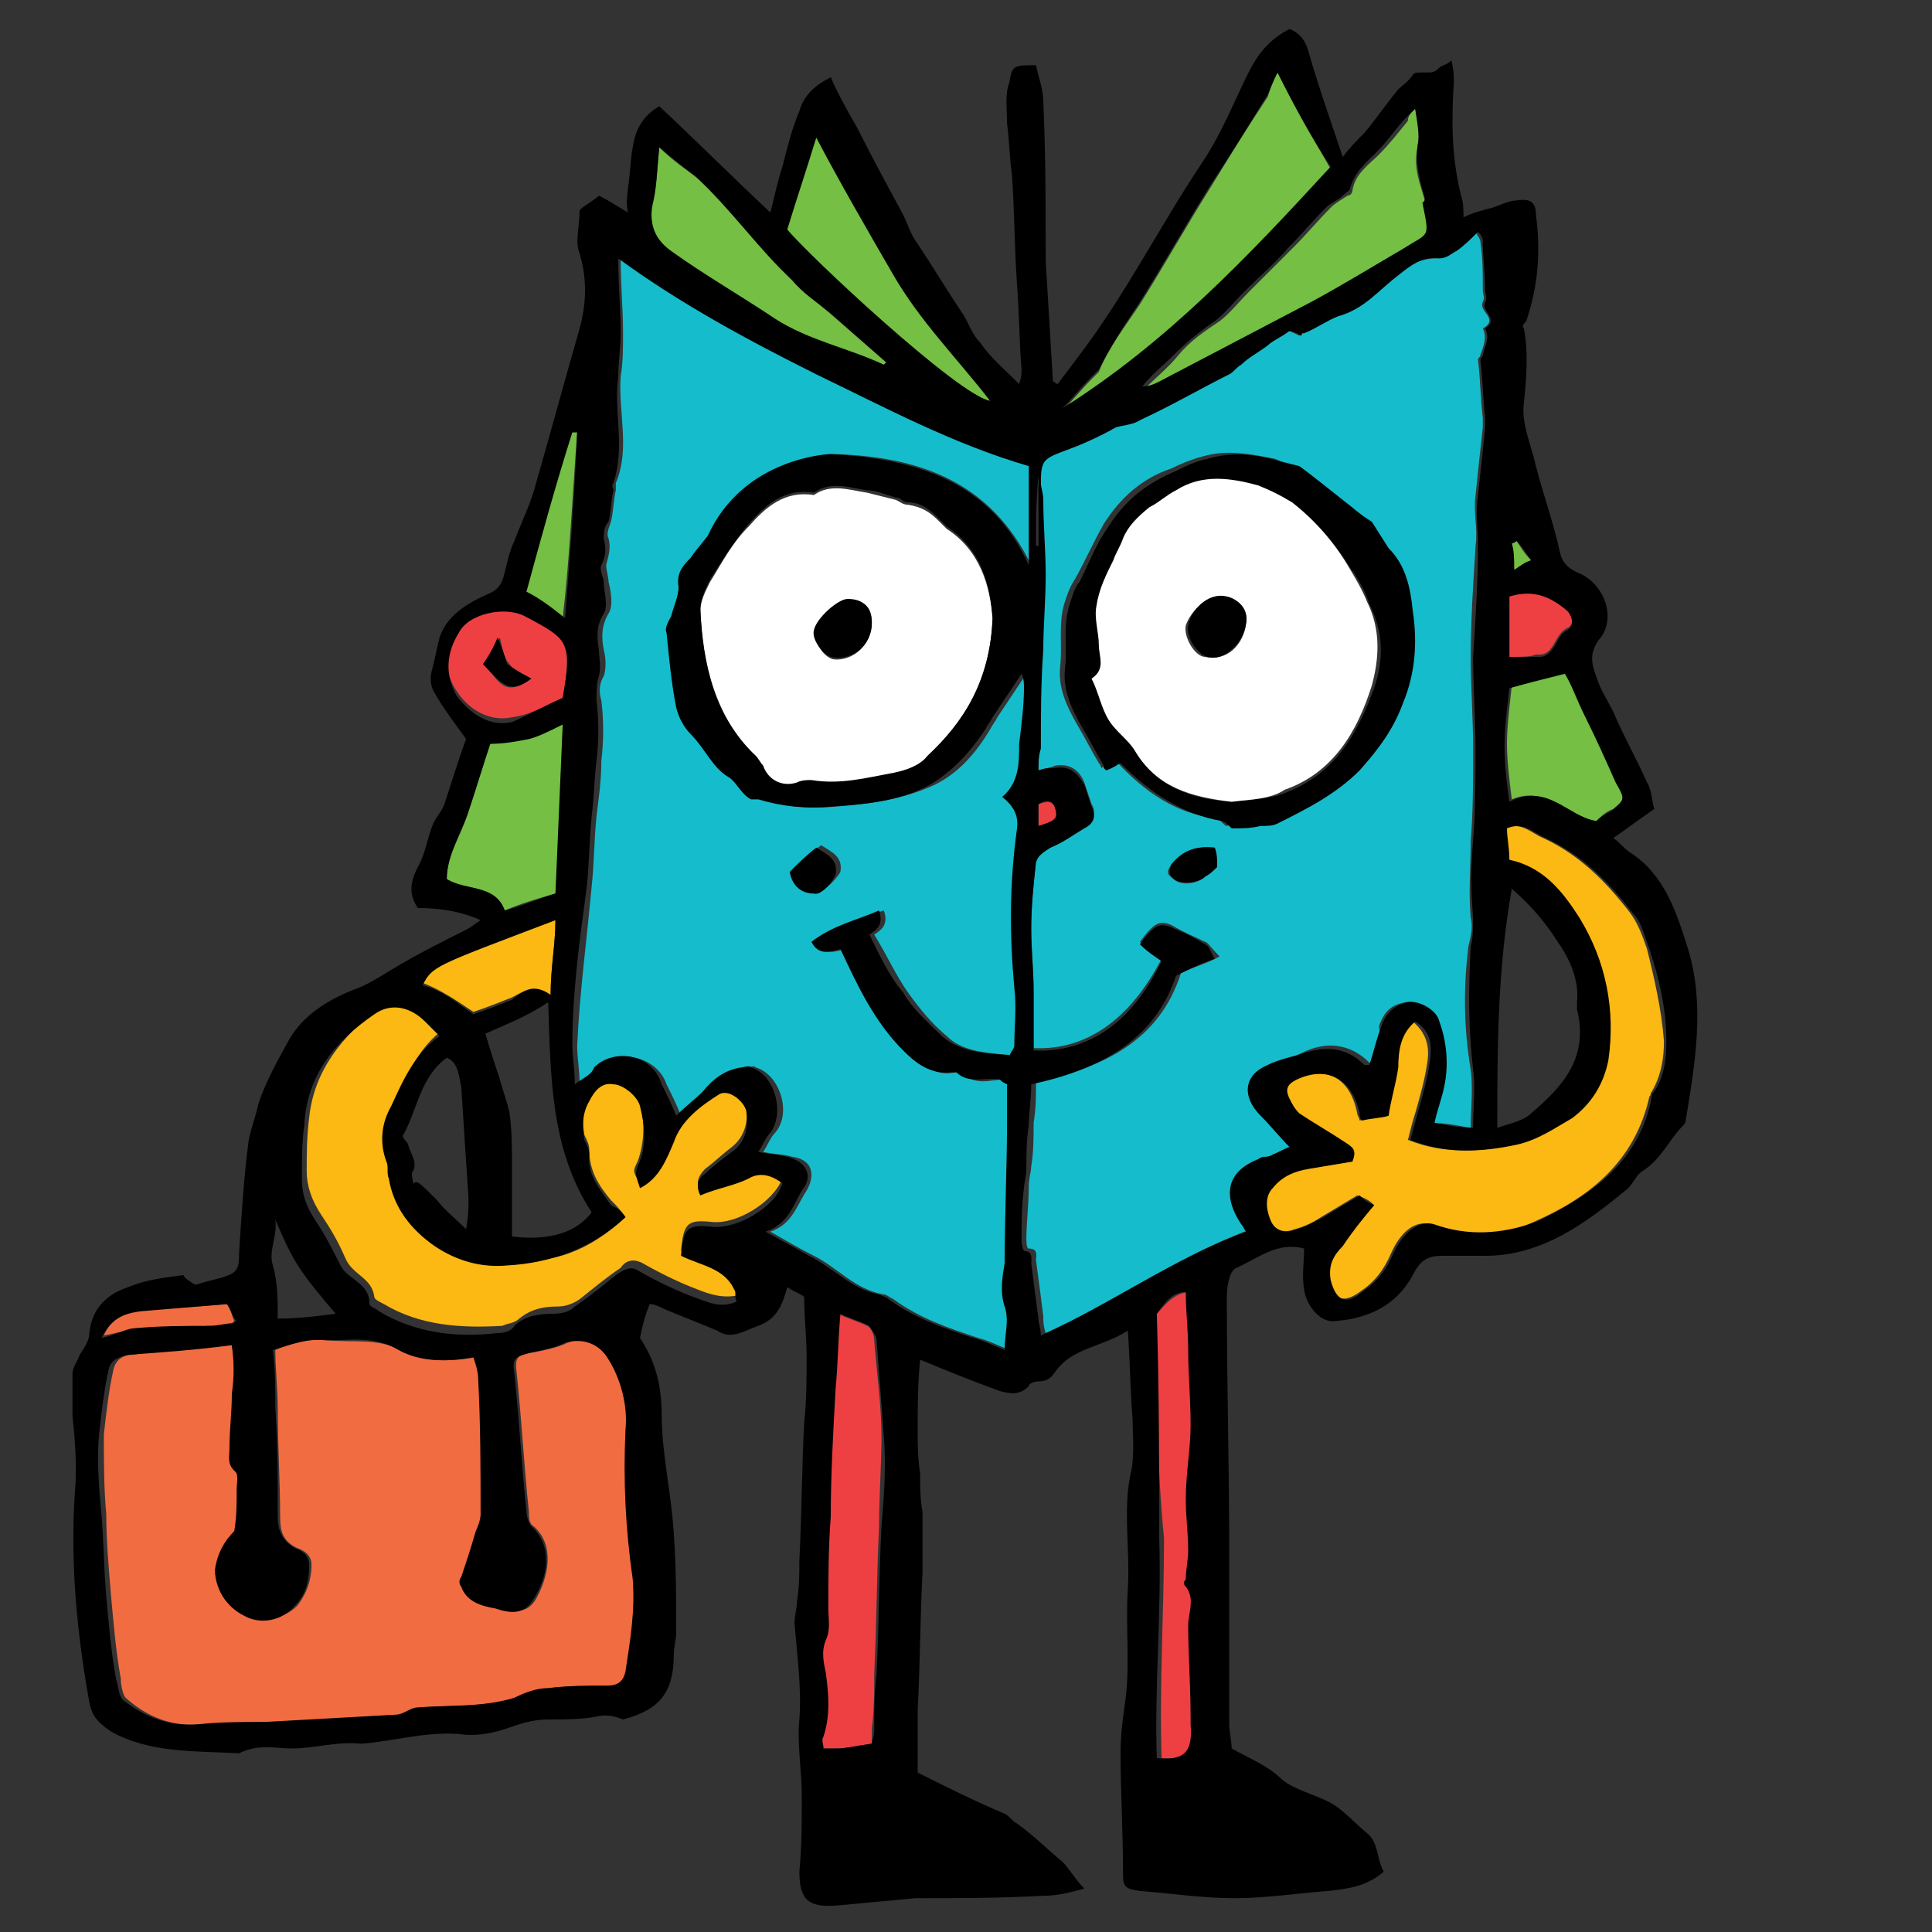<?xml version="1.0" encoding="utf-8"?>
<!-- Generator: Adobe Illustrator 22.0.1, SVG Export Plug-In . SVG Version: 6.00 Build 0)  -->
<svg version="1.1" id="Layer_1" xmlns="http://www.w3.org/2000/svg" xmlns:xlink="http://www.w3.org/1999/xlink" x="0px" y="0px"
	 viewBox="0 0 80 80" style="enable-background:new 0 0 80 80;" xml:space="preserve">
<rect x="0" y="0" width="80" height="80" fill="#333333" stroke="none"/>
<style type="text/css">
	.st0{fill:#15BDCC;}
	.st1{fill:#F26C42;}
	.st2{fill:#FFFFFF;}
	.st3{fill:#FCB813;}
	.st4{fill:#74BF44;}
	.st5{fill:#EE4043;}
</style>
<g>
	<path class="st0" d="M43,31.9c0-0.3,0-0.6,0-0.9c0.1-1.4,0.1-2.7,0.1-4.1c0.1-1.1,0.1-2.1,0.1-3.1c0-1-0.1-2.1-0.1-3.1
		c0-0.2-0.1-0.4-0.1-0.7c0-0.9,0.2-1.1,0.9-1.3c0.8-0.2,1.5-0.6,2.2-1c0.3-0.2,0.7-0.2,1-0.3c1.2-0.6,2.4-1.2,3.7-1.9
		c0.2-0.1,0.3-0.2,0.5-0.4c0.4-0.3,0.8-0.5,1.1-0.8c0.3-0.2,0.6-0.4,0.9-0.6c0.1,0,0.3,0.1,0.5,0.2c0,0,0.1,0,0.1-0.1
		c0.4-0.2,0.9-0.6,1.4-0.7c1.1-0.3,1.7-1.1,2.5-1.7c0.4-0.4,1-0.7,1.7-0.7c0.2,0,0.4-0.2,0.7-0.3c0.3-0.2,0.6-0.5,0.9-0.8
		c0.1,0.2,0.2,0.3,0.2,0.4c0.1,0.7,0.1,1.3,0.1,2c0,0.2,0.1,0.3,0,0.5c-0.2,0.4,0.7,0.7,0,1.1c0.2,0.4,0,0.8-0.1,1.1
		c0,0.1-0.1,0.1-0.1,0.2c0.1,0.8,0.1,1.6,0.2,2.4c0,0.1,0,0.3,0,0.4c-0.1,0.9-0.2,1.8-0.3,2.8c-0.1,0.7,0.1,1.4,0,2.1
		c-0.1,1.6-0.2,3.1-0.2,4.6c0,1.3,0.1,2.6,0.1,3.8c0,1.3,0,2.6-0.1,3.8c0,1.1-0.1,2.1,0,3.2c0.1,0.4,0,0.8-0.1,1.2
		c-0.2,1.7-0.2,3.3,0.1,5.1c0.1,0.8,0,1.6,0,2.4c-0.6-0.1-1-0.2-1.6-0.2c0.2-0.6,0.3-1,0.4-1.5c0.2-0.9,0.2-1.8-0.2-2.7
		c-0.2-0.5-0.9-0.9-1.3-0.8c-0.6,0.1-0.9,0.4-1.1,1C57.2,43,57,43.5,56.9,44c-0.1,0-0.1,0-0.2,0c-0.8-0.8-1.8-0.9-2.8-0.4
		c-0.4,0.2-0.8,0.3-1.2,0.4c-1,0.4-1.2,1.3-0.3,2.1c0.4,0.4,0.8,0.8,1.2,1.3c-0.3,0.1-0.6,0.3-0.9,0.4c-0.1,0.1-0.3,0.1-0.4,0.1
		c-1.3,0.6-1.6,1.6-0.7,2.7c0.1,0.1,0.1,0.2,0.2,0.3c-3,1.1-5.6,3-8.5,4.3c-0.1-0.3-0.1-0.5-0.1-0.7c-0.1-0.8-0.2-1.6-0.3-2.3
		c0-0.2,0.1-0.5-0.3-0.5c-0.1,0-0.1-0.3-0.1-0.4c0-0.7,0.1-1.4,0.1-2.2c0-0.3,0.1-0.6,0.1-0.8c0.1-0.6,0.1-1.2,0.1-1.8
		c0.1-0.6,0.1-1.2,0.1-1.7c2.8-0.6,5.1-1.7,6-4.5c0.6-0.3,1.1-0.4,1.6-0.7C50.1,39.2,50,39,49.9,39c-0.4-0.2-0.9-0.4-1.4-0.7
		c-0.5-0.2-0.7-0.1-1.3,0.7c0.3,0.2,0.6,0.4,0.9,0.7c-1.3,2.5-3.1,3.8-5.3,3.7c0-0.8,0-1.6,0-2.4c0-0.9-0.1-1.7-0.1-2.6
		c0-0.9,0.1-1.8,0.2-2.8c0-0.3,0.3-0.5,0.6-0.6c0.5-0.3,0.9-0.6,1.4-0.8c0.4-0.2,0.5-0.6,0.3-0.9c-0.1-0.3-0.2-0.6-0.3-0.9
		c-0.2-0.5-0.6-0.8-1.2-0.7C43.5,31.8,43.3,31.8,43,31.9z M57.4,22.8c-0.6-0.9-2.7-3-4.6-3.8c-1-0.2-2-0.4-3-0.1
		c-0.4,0.1-0.9,0.3-1.3,0.5c-1.2,0.4-2.1,1.2-2.8,2.3c-0.4,0.7-0.8,1.6-1.2,2.3c-0.2,0.3-0.3,0.6-0.4,0.9c-0.3,0.9-0.1,1.8-0.2,2.7
		s0.3,1.7,0.7,2.4c0.3,0.5,0.6,1.1,0.9,1.6c0.1,0.1,0.1,0.2,0.1,0.2c0.2-0.1,0.4-0.2,0.6-0.3c1.2,1.3,2.5,2.2,4.2,2.4
		c0.2,0.1,0.3,0.3,0.4,0.3c0.4-0.1,0.8-0.1,1.2-0.1c0.2,0,0.5,0,0.7-0.1c1.3-0.5,2.4-1.1,3.4-2.2c0.8-0.8,1.4-1.8,1.8-2.8
		c0.5-1.2,0.7-2.6,0.4-3.8C58.3,24.4,58.1,23.4,57.4,22.8z M50.3,35.1c-0.8-0.1-1.4,0.2-1.8,0.7c-0.2,0.3-0.2,0.4,0.1,0.6
		c0.3,0.3,1,0.2,1.3-0.1c0.2-0.2,0.3-0.3,0.5-0.4C50.4,35.6,50.4,35.3,50.3,35.1z"/>
	<path class="st0" d="M29.3,22.2c-0.2,0.3-0.5,0.6-0.7,0.9c-0.3,0.4-0.6,0.7-0.5,1.2c0,0.4-0.2,0.8-0.3,1.2c0.1,0.1,0,0.4,0,0.6
		c0.1,1.1,0.3,2.1,0.4,3.1c0.1,0.4,0.3,0.9,0.6,1.1c0.6,0.5,0.8,1.3,1.6,1.8c0.3,0.2,0.5,0.7,0.9,0.9c0.2,0,0.2,0,0.3,0.1
		c0.9,0.3,2,0.4,3,0.3c1.4-0.1,2.8-0.3,4.1-0.9c1-0.5,1.7-1.3,2.3-2.3c0.1-0.2,0.2-0.3,0.3-0.5c0.4-0.6,0.8-1.2,1.2-1.8
		c0,0.2,0.1,0.4,0.1,0.6c-0.1,0.8-0.1,1.6-0.2,2.3c-0.1,0.8,0,1.6-0.7,2.2c0.6,0.4,0.7,0.9,0.6,1.4c-0.3,2.2-0.3,4.3-0.1,6.5
		c0.1,0.8,0.1,1.6,0,2.4c0,0.1-0.1,0.3-0.2,0.4c-1-0.1-2.1-0.1-2.8-0.8c-0.6-0.5-1.1-1.1-1.6-1.8c-0.5-0.7-0.9-1.6-1.4-2.4
		c0.3-0.2,0.6-0.4,0.4-1c-1,0.3-2,0.7-2.8,1.3c0.3,0.6,0.8,0.4,1.2,0.3c0.7,1.6,1.4,3,2.6,4.2c0.6,0.6,1.1,1.1,2,0.9
		c0.1,0,0.2-0.1,0.2,0c0.6,0.6,1.2,0.3,1.8,0.3c0.1,0,0.2,0.1,0.3,0.2c0,0.4,0,0.9,0,1.4c0,2-0.1,4-0.1,6c0,0.6-0.1,1.3,0,1.8
		c0.2,0.6,0.1,1.1,0,1.8c-0.5-0.2-0.9-0.4-1.3-0.5c-1.2-0.4-2.4-0.8-3.5-1.6c-0.2-0.1-0.3-0.2-0.4-0.2c-1.2-0.2-1.9-1.1-2.9-1.6
		c-0.6-0.3-1.1-0.6-1.8-1c0.9-0.3,1.1-1.1,1.5-1.7c0.4-0.7,0.2-1.3-0.6-1.4c-0.3-0.1-0.7-0.1-1.2-0.2c0.2-0.3,0.3-0.6,0.5-0.8
		c0.7-0.8,0.2-2.4-0.8-2.7c-0.1-0.1-0.3,0-0.4,0c-0.7,0.1-1.2,0.6-1.6,1c-0.3,0.3-0.7,0.6-1.1,1c-0.2-0.5-0.4-0.9-0.6-1.3
		c-0.4-1.2-2.1-1.5-2.8-0.7c-0.2,0.2-0.5,0.4-0.8,0.7c0-0.6-0.1-1.1-0.1-1.6c0.1-2.2,0.4-4.4,0.6-6.6c0.1-0.9,0.1-1.9,0.2-2.9
		c0.1-0.8,0.2-1.5,0.2-2.3c0.1-0.8,0.1-1.7,0-2.5c-0.1-0.3-0.1-0.7,0.1-1c0.1-0.3,0.1-0.7,0-1.1c-0.1-0.5-0.1-1,0.2-1.5
		c0.2-0.3,0.1-0.9,0-1.3c0-0.2-0.1-0.5-0.1-0.7c0.1-0.4,0.2-0.7,0.1-1.1c-0.1-0.2,0-0.4,0.1-0.7c0.1-0.4,0.1-0.9,0.2-1.3
		c0-0.1,0-0.2,0-0.3c0.6-1.4,0.1-2.9,0.2-4.4c0.1-0.6,0.1-1.2,0.1-1.8c0-1-0.1-2-0.1-3.1c2.6,1.9,5.3,3.4,8.2,4.8
		c2.8,1.4,5.7,2.8,8.8,3.8c0,1.3,0,2.7,0,4.1c-1.7-3.5-4.7-4.5-8.2-4.6 M32.9,36c0.1,0.7,0.5,0.9,1,0.9c0.3,0,0.8-0.6,0.9-0.8
		c0.1-0.6-0.3-0.8-0.8-1.1C33.6,35.3,33.2,35.7,32.9,36z"/>
	<path class="st1" d="M9.6,55.7c0.1,0.7,0.1,1.4,0.1,2.1c0,0.8-0.1,1.5-0.1,2.3c0,0.3-0.1,0.6,0.2,0.9c0.2,0.2,0.1,0.6,0.1,0.8
		c0,0.6-0.1,1.1-0.1,1.7C9.4,63.8,9,64.3,9,65c-0.1,0.8,0.3,1.5,1.2,1.9c0.7,0.3,1.6,0.1,2.1-0.4c0.4-0.5,0.6-1.1,0.6-1.7
		c0-0.4-0.3-0.6-0.6-0.7c-0.6-0.3-0.7-0.7-0.7-1.3c0-1.5-0.1-2.9-0.1-4.5c0-0.8-0.1-1.6-0.1-2.4c0.7-0.3,1.4-0.5,2.2-0.4
		c1,0.1,2-0.1,3,0.4c0.9,0.5,2,0.5,3.1,0.3c0.1,0.3,0.2,0.7,0.2,0.9c0.1,1.8,0.1,3.7,0.1,5.6c0,0.2-0.1,0.5-0.2,0.7
		c-0.2,0.6-0.4,1.2-0.6,1.9c-0.1,0.1-0.1,0.3,0,0.4c0.2,0.7,0.8,0.8,1.4,0.9c0.6,0.1,1.2,0.3,1.6-0.4c0.5-0.9,0.8-2.2-0.1-3
		c-0.2-0.1-0.2-0.4-0.2-0.6c-0.2-1.9-0.3-3.8-0.5-5.7c-0.1-0.7,0-0.8,0.7-0.9c0.5-0.1,1-0.2,1.4-0.4c0.8-0.3,1.4-0.1,1.8,0.7
		c0.5,0.9,0.7,1.9,0.7,2.9c-0.1,2.1,0.1,4.1,0.3,6.2c0.2,1.3,0,2.6-0.3,3.8c-0.1,0.4-0.4,0.6-0.8,0.6c-0.8,0-1.6,0-2.4,0.1
		c-0.4,0.1-0.9,0.3-1.4,0.4c-1.3,0.4-2.6,0.3-4,0.4c-0.4,0.1-0.6,0.3-0.9,0.3c-1.8,0.1-3.6,0.3-5.4,0.3c-0.9,0.1-1.9,0.1-2.8,0.1
		c-1.2,0.1-2.2-0.3-3.1-1.1C5.1,70.2,5,69.8,5,69.5c-0.2-1.1-0.3-2.3-0.4-3.4c-0.1-1.2-0.2-2.3-0.2-3.4c-0.1-1.1-0.1-2.2-0.1-3.3
		c0.1-0.9,0.2-1.8,0.4-2.7c0.1-0.4,0.4-0.6,0.8-0.6C6.7,55.9,8.1,55.8,9.6,55.7z"/>
	<path class="st2" d="M41.1,25.6c-0.1,2.6-1.2,4.3-2.7,5.8c-0.3,0.3-0.9,0.6-1.4,0.7c-1.1,0.2-2.3,0.6-3.4,0.3
		c-0.2,0-0.4,0.1-0.6,0.1c-0.6,0.2-1.2-0.1-1.4-0.7c-0.1-0.2-0.2-0.3-0.3-0.4c-1.7-1.7-2.2-3.8-2.3-6.1c0-0.4,0.2-0.8,0.4-1.2
		c0.5-0.8,0.9-1.6,1.6-2.3c0.7-0.8,1.5-1.5,2.7-1.3c0.7-0.5,1.5-0.2,2.2-0.1c0.4,0.1,0.8,0.2,1.2,0.3c0.2,0.1,0.3,0.2,0.5,0.2
		c0.6,0.1,0.9,0.3,1.3,0.7c0.1,0.1,0.2,0.2,0.3,0.3C40.6,22.8,41,24.3,41.1,25.6z M36.1,25.8c0-0.7-0.3-0.9-0.9-0.9
		c-0.5,0-1.4,0.8-1.4,1.3c-0.1,0.4,0.3,1,0.7,1.1C35.3,27.4,36.1,26.7,36.1,25.8z"/>
	<path class="st3" d="M25.9,50.4c-0.2-0.3-0.4-0.5-0.6-0.7c-0.5-0.6-0.9-1.2-0.9-2.1c0-0.2-0.1-0.4-0.2-0.6
		c-0.1-0.6-0.1-1.1,0.2-1.6c0.2-0.3,0.5-0.7,1-0.7c0.4,0.1,1,0.5,1.1,0.9c0.2,0.8,0.2,1.7-0.1,2.5c-0.2,0.4-0.2,0.4,0.1,0.9
		c0.8-0.4,1.1-1.2,1.4-1.9c0.4-0.9,1.2-1.5,1.9-2c0.4-0.2,1,0.2,1.1,0.7c0.1,0.7-0.1,1.3-0.6,1.7c-0.4,0.3-0.7,0.6-1.1,0.9
		c-0.3,0.3-0.4,0.6-0.2,0.9c0.7-0.2,1.4-0.4,2-0.7c0.6-0.3,1-0.1,1.4,0.2c-0.4,1-1.9,1.9-2.9,1.8c-1-0.1-1.2,0-1.3,1.2
		c0.8,0.3,1.8,0.4,2.4,1.3c0.1,0.1,0.1,0.3,0.1,0.5c-0.7,0.2-1.3,0-1.8-0.2c-0.8-0.3-1.6-0.7-2.3-1.1c-0.4-0.2-0.7-0.1-0.9,0.2
		c-0.6,0.4-1.2,0.9-1.7,1.3c-0.3,0.2-0.6,0.3-0.9,0.3c-0.6,0-1.1,0.1-1.6,0.5c-0.2,0.2-0.5,0.2-0.7,0.3c-1.7,0.1-3.4,0-4.9-0.9
		c-0.2-0.1-0.4-0.2-0.4-0.3c-0.1-0.8-0.9-0.9-1.2-1.6s-0.6-1.2-1-1.8c-0.4-0.6-0.6-1.2-0.6-1.8c0-0.7,0-1.4,0.1-2.2
		c0.2-2,1.4-3.4,2.9-4.6c0.6-0.4,1.5-0.3,2.1,0.3c0.2,0.2,0.3,0.4,0.6,0.6c-1,0.7-1.5,1.8-2,2.9c-0.3,0.8-0.5,1.6-0.2,2.3
		c0.1,0.2,0.1,0.4,0.1,0.7c0.2,1.3,0.9,2.2,1.9,2.8c0.9,0.6,1.9,0.9,3,0.8C22.8,52.4,24.4,51.8,25.9,50.4z"/>
	<path class="st3" d="M56.9,49.9c-0.2-0.2-0.4-0.3-0.7-0.4c-0.5,0.3-1,0.6-1.5,0.9c-0.3,0.2-0.7,0.4-1.1,0.5c-0.5,0.2-0.8,0-1.1-0.4
		c-0.3-0.4-0.2-0.9,0.1-1.3c0.4-0.4,0.9-0.7,1.5-0.8c0.6-0.1,1.2-0.2,1.8-0.3c0.2-0.4-0.1-0.6-0.3-0.8c-0.7-0.4-1.3-0.8-1.9-1.2
		c-0.2-0.1-0.3-0.3-0.4-0.6c-0.2-0.4-0.1-0.7,0.3-0.8c1.3-0.6,2.3-0.1,2.6,1.4c0,0.1,0.1,0.2,0.1,0.3c0.3-0.1,0.7-0.1,1.1-0.2
		c0.2-0.6,0.3-1.3,0.4-2c0.1-0.7,0.1-1.4,0.7-1.9c0.6,0.5,0.7,1.1,0.6,1.7c-0.1,0.7-0.3,1.4-0.5,2.1c-0.1,0.3-0.2,0.7-0.3,1.1
		c1.5,0.6,2.9,0.5,4.4,0.2c0.9-0.2,1.6-0.7,2.3-1.1c0.8-0.5,1.3-1.4,1.5-2.4c0.4-2.1,0-4.1-1.2-5.9c-0.7-1.1-1.4-2.1-2.9-2.4
		c0-0.4-0.1-0.8-0.1-1.3c0.7-0.3,1.1,0.2,1.6,0.4c1.5,0.7,2.6,1.8,3.6,3.1c0.3,0.4,0.5,0.9,0.7,1.5c0.3,1.2,0.6,2.5,0.7,3.8
		c0,0.7-0.1,1.4-0.5,2.1c-0.1,0.1,0,0.1-0.1,0.2c-0.6,2.7-2.5,4.2-4.8,5.2c-1.3,0.6-2.7,0.6-4.2,0.1c-0.7-0.2-1.3,0.3-1.7,1.2
		c-0.3,0.7-0.7,1.2-1.3,1.6c-0.7,0.5-1.1,0.3-1.3-0.5c-0.1-0.6,0.1-1,0.4-1.4C56,51,56.4,50.5,56.9,49.9z"/>
	<path class="st4" d="M52.9,3c0.7,1.4,1.4,2.6,2.2,4c-3.3,3.7-6.7,7.3-11.1,10c0.4-0.4,0.8-0.9,1.2-1.3c0.1-0.1,0.2-0.2,0.3-0.3
		c0.4-1,1.1-1.9,1.7-2.8c1-1.6,1.9-3.2,2.9-4.8c0.8-1.3,1.6-2.6,2.4-3.8C52.6,3.7,52.6,3.5,52.9,3z"/>
	<path class="st5" d="M36.1,72.2c-0.6,0.1-1.1,0.2-1.5,0.2c-0.2,0-0.4,0-0.6,0c0-0.2-0.1-0.3,0-0.5c0.3-0.8,0.2-1.7,0.1-2.6
		c-0.1-0.4-0.1-0.9,0-1.4c0.1-0.4,0-0.8,0.1-1.3c0.1-1.3,0.1-2.6,0.1-3.8c0.1-1.8,0.1-3.6,0.2-5.3c0.1-1,0.1-2,0.2-3.1
		c0.4,0.2,0.8,0.3,1.2,0.5c0.2,0.1,0.3,0.4,0.3,0.6c0.1,1.3,0.3,2.7,0.3,4c0,1.2-0.1,2.4-0.1,3.7c-0.1,2.1-0.1,4.1-0.2,6.1
		c0,0.8,0,1.5-0.1,2.3C36.1,71.8,36.1,72.1,36.1,72.2z"/>
	<path class="st4" d="M58.6,4.5c0.1,0.7,0.2,1.2,0.1,1.6c-0.2,0.8,0.1,1.5,0.3,2.2c0,0.1,0.1,0.1,0.1,0.2c0.3,1.5,0.4,1.2-0.8,1.9
		c-1.3,0.7-2.6,1.6-3.8,2.2c-2.1,1.1-4.2,2.2-6.3,3.3C47.9,16,47.7,16,47.5,16c0.4-0.4,0.9-0.8,1.3-1.3c0.5-0.6,1.1-1,1.7-1.4
		c0.4-0.3,0.8-0.8,1.2-1.2c0.6-0.6,1.3-1.3,1.9-1.9c0.5-0.5,1-1.1,1.5-1.6c0.2-0.2,0.4-0.3,0.7-0.5C55.9,8.1,56,8,56,7.9
		c0.1-0.7,0.7-1.1,1.1-1.5c0.4-0.4,0.8-0.9,1.2-1.4C58.3,4.8,58.4,4.7,58.6,4.5z"/>
	<path class="st5" d="M47.9,54.4c0.3-0.3,0.7-0.9,1.4-0.9c0,0.8,0,1.6,0.1,2.4c0.1,1.1,0.1,2.1,0.1,3.1c0,1.1-0.1,2.1-0.2,3.1
		c0,0.7,0.1,1.4,0.1,2.1c0,0.4-0.1,0.8-0.1,1.2c0,0.1-0.1,0.3,0,0.3c0.4,0.5,0.1,1.1,0.1,1.6c0,1.3,0,2.6,0.1,3.8c0,0.1,0,0.2,0,0.3
		c0.1,1.2-0.3,1.5-1.4,1.4c-0.1-3,0.1-6.1,0.1-9.1C47.9,60.7,47.9,57.6,47.9,54.4z"/>
	<path class="st4" d="M23,37c-0.7,0.2-1.4,0.4-2.1,0.7c-0.4-1.1-1.6-0.8-2.4-1.3c0-1,0.6-1.8,0.9-2.8c0.3-0.9,0.6-1.9,0.9-2.8
		c0.5-0.1,1.1-0.1,1.6-0.2c0.4-0.1,0.9-0.4,1.4-0.6C23.3,32.3,23.2,34.6,23,37z"/>
	<path class="st4" d="M27.3,6.1c0.6,0.6,1.1,0.9,1.6,1.3c1.4,1.3,2.6,2.9,4,4.3c0.5,0.4,1,0.9,1.5,1.3c0.8,0.7,1.6,1.4,2.4,2.1
		c-0.1,0.1-0.1,0.1-0.1,0.1c-1.4-0.7-3.1-1-4.5-1.9c-1.4-0.9-2.9-1.8-4.3-2.8C27.1,10,26.9,9.4,27,8.6C27.2,7.8,27.2,7.1,27.3,6.1z"
		/>
	<path class="st4" d="M41,16.6c-1.3-0.2-7.6-6.1-8.5-7.1C33,8.2,33.4,7,33.8,5.6c1.1,1.9,2.2,3.8,3.2,5.7
		C38.1,13.3,39.7,14.8,41,16.6z"/>
	<path class="st4" d="M66.1,34c-1.2-0.2-2.1-1.5-3.5-0.9c-0.1-0.8-0.2-1.6-0.2-2.3c0-0.7,0.1-1.5,0.2-2.4c0.7-0.2,1.4-0.3,2.3-0.6
		c0.3,0.6,0.5,1.2,0.8,1.7c0.4,0.9,0.8,1.8,1.3,2.8c0.3,0.7,0.4,0.7-0.2,1.2C66.5,33.6,66.3,33.8,66.1,34z"/>
	<path class="st5" d="M23.3,28.9c-0.7,0.3-1.3,0.7-2.1,0.8c-0.9,0.2-1.8-0.3-2.3-1.1c-0.6-0.9-0.4-1.7,0.1-2.6
		c0.4-0.8,1.9-1.1,2.7-0.7C23.5,26.4,23.7,26.6,23.3,28.9z M22,28.1c-0.3-0.2-0.7-0.3-0.9-0.6c-0.2-0.2-0.3-0.6-0.4-1.1
		c-0.3,0.4-0.4,0.8-0.6,1.1C20.8,28.6,21.1,28.7,22,28.1z"/>
	<path class="st3" d="M22.8,41.2c-0.7-0.5-1.2-0.1-1.6,0.1c-0.5,0.2-1,0.4-1.6,0.6c-0.6-0.4-1.3-0.9-2.1-1.2C17.9,40,18,40,23,38.1
		C23,39.1,22.8,40,22.8,41.2z"/>
	<path class="st4" d="M23.9,17.9c-0.2,2.6-0.3,5.1-0.6,7.7c-0.6-0.3-1.1-0.7-1.6-1.1c0.7-2.2,1.3-4.4,1.9-6.6
		C23.8,17.9,23.9,17.9,23.9,17.9z"/>
	<path class="st5" d="M62.5,27.2c0-0.9,0-1.7,0-2.6c1-0.3,1.8-0.1,2.4,0.6c0.1,0.1,0.2,0.3,0.2,0.5c0,0.1-0.1,0.3-0.2,0.3
		c-0.6,0.3-0.5,1.2-1.3,1.1C63.4,27.2,63,27.2,62.5,27.2z"/>
	<path class="st1" d="M9.4,54c0.2,0.3,0.2,0.5,0.3,0.7c-0.1,0.1-0.1,0.1-0.2,0.1c-0.3,0.1-0.6,0.1-0.9,0.1C7.6,55,6.6,55,5.6,55
		c-0.4,0.1-0.8,0.2-1.3,0.3c0.3-0.7,0.9-1,1.6-1.1C7,54.2,8.2,54.1,9.4,54z"/>
	<path class="st5" d="M43,34.2c0-0.3,0-0.6,0-0.9c0.3-0.1,0.6-0.2,0.7,0.2C43.9,33.8,43.7,34,43,34.2z"/>
	<path class="st4" d="M62.8,22.4c0.2,0.3,0.3,0.5,0.6,0.8c-0.2,0.1-0.3,0.2-0.7,0.4c-0.1-0.4-0.1-0.8-0.1-1.1
		C62.7,22.4,62.8,22.4,62.8,22.4z"/>
	<path d="M53.8,19.3c0.3,0.2,1.8,1.4,1.8,1.4c0.4,0.3,0.7,0.6,1.2,0.9l0.7,1.1c0.7,0.7,0.9,1.6,1,2.6c0.2,1.3,0.1,2.6-0.4,3.8
		c-0.4,1.1-1,1.9-1.8,2.8c-1,1-2.2,1.6-3.4,2.2c-0.2,0.1-0.4,0.1-0.7,0.1c-0.4,0.1-0.7,0.1-1.2,0.1c-0.1-0.1-0.3-0.3-0.4-0.3
		c-1.7-0.3-3-1.2-4.2-2.4c-0.2,0.1-0.3,0.2-0.6,0.3c-0.1-0.1-0.1-0.1-0.1-0.2c-0.3-0.5-0.6-1.1-0.9-1.6c-0.4-0.7-0.8-1.5-0.7-2.4
		c0.1-0.9-0.1-1.8,0.2-2.7c0.1-0.3,0.2-0.7,0.4-0.9c0.4-0.8,0.7-1.6,1.2-2.3c0.7-1.1,1.6-1.8,2.8-2.3c0.4-0.2,0.8-0.4,1.3-0.5
		c1-0.3,2-0.2,3,0.1L53.8,19.3z M51,33.2c0.8-0.1,1.6-0.1,2.3-0.4c2-0.8,2.9-2.4,3.6-4.3c0.4-1.2,0.4-2.3-0.2-3.5
		c-0.2-0.6-0.5-1.1-0.8-1.5c-0.6-1-1.4-1.9-2.3-2.6c-0.4-0.3-0.9-0.6-1.4-0.7c-1.2-0.4-2.3-0.6-3.4,0.2c-0.4,0.2-0.7,0.5-1.1,0.7
		c-0.5,0.3-0.8,0.7-1.1,1.3c-0.2,0.3-0.3,0.6-0.4,0.9c-0.3,0.7-0.6,1.3-0.7,1.9c-0.1,0.5,0.1,1.1,0.1,1.6c0,0.5,0.2,1.1-0.3,1.4
		c0.2,0.6,0.3,1.2,0.7,1.7c0.3,0.5,0.8,0.8,1.1,1.3C47.9,32.6,49.4,33.1,51,33.2z"/>
	<path d="M50.3,35.1c0.1,0.3,0.1,0.6,0.1,0.8c-0.2,0.2-0.3,0.3-0.5,0.4c-0.3,0.3-1.1,0.3-1.3,0.1c-0.2-0.2-0.2-0.3-0.1-0.6
		C48.9,35.3,49.4,35,50.3,35.1z"/>
	<path d="M32.7,36.1c0.3-0.3,0.7-0.7,1.1-1c0.5,0.3,0.9,0.5,0.8,1.1c-0.1,0.3-0.6,0.9-0.9,0.8C33.2,37,32.8,36.7,32.7,36.1z"/>
	<path d="M36.1,25.8c0,0.9-0.8,1.6-1.7,1.4c-0.3-0.1-0.8-0.7-0.7-1.1c0.1-0.5,1-1.3,1.4-1.3C35.8,24.8,36.1,25.2,36.1,25.8z"/>
	<path d="M22,28.1c-0.8,0.6-1.1,0.4-2-0.6c0.2-0.3,0.4-0.6,0.6-1.1c0.2,0.4,0.3,0.8,0.4,1.1C21.3,27.7,21.6,27.9,22,28.1z"/>
	<path class="st2" d="M51,33.2c-1.7-0.2-3.1-0.6-4-2.1c-0.3-0.5-0.8-0.8-1.1-1.3c-0.3-0.5-0.4-1.1-0.7-1.7c0.6-0.4,0.3-0.9,0.3-1.4
		c0-0.5-0.2-1.1-0.1-1.6c0.1-0.7,0.4-1.3,0.7-1.9c0.1-0.3,0.3-0.6,0.4-0.9c0.2-0.5,0.6-0.9,1.1-1.3c0.4-0.2,0.7-0.5,1.1-0.7
		c1.1-0.7,2.3-0.5,3.4-0.2c0.5,0.2,0.9,0.4,1.4,0.7c0.9,0.7,1.7,1.6,2.3,2.6c0.3,0.5,0.6,1,0.8,1.5c0.6,1.2,0.5,2.4,0.2,3.5
		c-0.6,1.9-1.6,3.6-3.6,4.3C52.6,33.1,51.8,33.1,51,33.2z M51.6,25.8c0.1-0.6-0.3-1-0.9-1.1c-0.7-0.1-1.4,0.6-1.6,1.2
		c-0.1,0.5,0.4,1.3,0.8,1.3C50.8,27.4,51.5,26.7,51.6,25.8z"/>
	<path d="M51.6,25.8c-0.1,0.8-0.9,1.6-1.6,1.4c-0.4-0.1-0.9-0.8-0.8-1.3c0.1-0.6,0.8-1.4,1.6-1.2C51.3,24.8,51.7,25.3,51.6,25.8z"/>
</g>
<path d="M8.1,53.2c0.3-0.1,0.7-0.2,1.1-0.3c0.6-0.2,0.7-0.3,0.7-1c0.1-1.6,0.2-3.2,0.4-4.7c0.1-0.5,0.3-1,0.4-1.5
	c0.3-0.9,0.8-1.8,1.3-2.7c0.6-1,1.6-1.6,2.6-2c0.6-0.2,1.2-0.6,1.7-0.9c1-0.6,2-1.1,3-1.6c0.2-0.1,0.3-0.2,0.6-0.4
	c-0.9-0.4-1.8-0.5-2.6-0.5c-0.4-0.6-0.3-1.1,0-1.7c0.3-0.5,0.4-1.2,0.6-1.7c0.1-0.3,0.4-0.6,0.5-0.9c0.3-0.9,0.6-1.9,0.9-2.7
	c-0.5-0.7-0.9-1.2-1.3-1.9c-0.2-0.3-0.2-0.7-0.1-1c0.1-0.4,0.2-0.9,0.3-1.3c0.3-0.9,1.1-1.4,2-1.8c0.5-0.2,0.6-0.5,0.7-0.9
	c0.1-0.4,0.2-0.9,0.4-1.3c0.3-0.8,0.7-1.6,0.9-2.4c0.6-2.1,1.2-4.3,1.8-6.4c0.3-1.1,0.3-2.1,0-3.1c-0.2-0.5,0-1.1,0-1.8
	c0.2-0.2,0.6-0.4,0.8-0.6c0.4,0.2,0.7,0.4,1.2,0.7C25.9,8.3,26,8,26,7.8c0.1-0.6,0.1-1.2,0.2-1.7c0.1-0.7,0.4-1.3,1.1-1.7
	c1.5,1.4,3,2.9,4.6,4.4c0.2-0.8,0.3-1.3,0.5-1.9c0.2-0.8,0.4-1.6,0.7-2.3c0.2-0.7,0.7-1.1,1.3-1.4c0.3,0.7,0.7,1.4,1.1,2.1
	c0.6,1.2,1.2,2.3,1.9,3.6c0.2,0.4,0.3,0.8,0.6,1.2c0.6,0.9,1.2,1.9,1.8,2.8c0.3,0.4,0.4,0.9,0.8,1.3c0.4,0.6,1,1.1,1.6,1.7
	c0.1-0.3,0.1-0.4,0.1-0.6c-0.1-1.2-0.1-2.5-0.2-3.7C42,10,42,8.6,41.9,7.2c-0.1-0.7-0.1-1.3-0.2-2.1c0-0.6-0.1-1.2,0.1-1.7
	c0.1-0.7,0.2-0.7,1.1-0.7c0.1,0.5,0.3,1,0.3,1.5c0.1,2.2,0.1,4.4,0.1,6.6c0.1,1.7,0.2,3.3,0.3,5c0.1,0,0.1,0.1,0.2,0.1
	c0.3-0.4,0.6-0.8,0.9-1.2c1.9-2.5,3.3-5.3,5.1-8c0.8-1.2,1.3-2.5,1.9-3.7c0.4-0.8,0.9-1.4,1.7-1.8c0.5,0.2,0.7,0.6,0.8,1
	c0.4,1.4,0.9,2.8,1.4,4.3c0.3-0.4,0.6-0.7,0.9-1c0.5-0.6,0.9-1.2,1.4-1.8c0.2-0.2,0.4-0.3,0.6-0.6C58.6,3,58.6,3,59.2,3
	c0.2,0,0.3-0.1,0.4-0.2c0.1-0.1,0.3-0.1,0.5-0.3c0.1,0.4,0.1,0.7,0.1,0.9c-0.1,1.6-0.1,3.1,0.3,4.7c0.1,0.3,0.1,0.6,0.1,0.9
	c0.4-0.2,0.8-0.3,1.2-0.4c0.3-0.1,0.7-0.3,1-0.3c0.6-0.1,0.8,0.1,0.8,0.6c0.2,1.5,0.1,2.9-0.4,4.4c-0.1,0.1-0.2,0.2-0.1,0.3
	c0.2,1,0.1,2.1,0,3.1c-0.1,0.7,0.2,1.5,0.4,2.2c0.3,1.3,0.8,2.6,1.1,4c0.1,0.4,0.3,0.6,0.7,0.8c1.1,0.4,1.7,1.9,0.9,2.8
	c-0.5,0.7-0.2,1.2,0,1.8c0.2,0.5,0.5,0.9,0.7,1.4c0.4,0.9,0.9,1.8,1.3,2.7c0.2,0.3,0.2,0.8,0.3,1.1c-0.6,0.4-1.1,0.8-1.7,1.2
	c0.3,0.2,0.4,0.4,0.7,0.6c1.4,0.9,1.9,2.4,2.4,4c0.7,2.3,0.3,4.7-0.1,7.1c0,0.1-0.1,0.2-0.1,0.2c-0.6,0.6-0.9,1.4-1.7,1.9
	c-0.3,0.2-0.4,0.6-0.7,0.8c-1.7,1.4-3.5,2.7-5.8,2.7C61,52,60.3,52,59.7,52c-0.6,0-0.9,0.2-1.2,0.8c-0.7,1.3-1.9,1.8-3.2,1.9
	c-0.6,0.1-1.2-0.6-1.3-1.3c-0.1-0.6,0-1.1,0-1.7c-1.1-0.3-1.9,0.4-2.8,0.8c-0.3,0.1-0.4,0.8-0.4,1.2c0,3.5,0.1,7.1,0.1,10.6
	c0,2.3,0,4.7,0,7.1c0,0.3,0.1,0.7,0.1,1c0.7,0.4,1.5,0.7,2.1,1.3c0.5,0.4,1.3,0.6,1.9,0.9c0.6,0.3,1.1,0.9,1.6,1.3
	c0.5,0.4,0.4,1.1,0.7,1.6c-0.7,0.6-1.4,0.7-2.3,0.8c-1.3,0.1-2.6,0.3-3.9,0.3s-2.6-0.2-3.9-0.3c-0.7-0.1-0.7-0.2-0.7-0.9
	c0-1.6-0.1-3.2-0.1-4.8c0-0.8,0.1-1.5,0.2-2.2c0.2-1.5,0-3,0.1-4.6c0.1-1.6-0.2-3.2,0.1-4.7c0.2-0.8,0.1-1.6,0.1-2.3
	c-0.1-1.2-0.1-2.3-0.2-3.7c-1.1,0.7-2.3,0.7-3,1.7c-0.2,0.3-0.4,0.4-0.7,0.4c-0.2,0-0.4,0.1-0.4,0.2c-0.4,0.4-0.8,0.3-1.2,0.2
	c-1.1-0.4-2.1-0.8-3.3-1.3c-0.1,1-0.1,1.9-0.1,2.9c0,0.6,0,1.2,0.1,1.8c0,0.5,0,1.1,0.1,1.6c0,0.8,0,1.7,0,2.5
	c-0.1,1.9-0.1,3.8-0.2,5.7c0,0.8,0,1.7,0,2.6c1.2,0.6,2.4,1.2,3.6,1.7c0.2,0.1,0.3,0.3,0.5,0.4c0.7,0.5,1.3,1.1,1.9,1.6
	c0.3,0.3,0.5,0.7,0.9,1.1c-0.7,0.2-1.2,0.3-1.7,0.3c-1.8,0.1-3.6,0.1-5.3,0.1c-1.1,0.1-2.1,0.2-3.2,0.3c-1.2,0.1-1.6-0.2-1.6-1.4
	c0.1-1,0.1-2.1,0.1-3.1c0-1.1-0.2-2.2-0.1-3.2c0.1-1.3-0.1-2.7-0.2-4c0-0.3,0.1-0.6,0.1-0.9c0.1-0.6,0.1-1.1,0.1-1.7
	c0.1-1.9,0.1-3.8,0.2-5.7c0.1-0.9,0.1-1.8,0.1-2.8c0-0.7-0.1-1.5-0.1-2.4c-0.1-0.1-0.4-0.2-0.7-0.4c-0.2,0.7-0.4,1.3-1.2,1.6
	c-0.6,0.2-1.1,0.6-1.7,0.2c-0.7-0.3-1.5-0.6-2.2-0.9c-0.2-0.1-0.4-0.2-0.6-0.2c-0.2,0.5-0.3,0.9-0.4,1.4c0.6,0.9,0.9,1.9,0.9,3.2
	c0,1.6,0.4,3.2,0.5,4.9c0.1,1.4,0.1,2.7,0.1,4.1c0,0.3-0.1,0.6-0.1,0.9c0,1.6-0.6,2.3-2.1,2.7C25.3,71,25,71,24.6,71.1
	c-0.6,0.1-1.3,0.1-1.9,0.1c-0.7,0-1.2,0.2-1.8,0.4c-0.6,0.2-1.3,0.3-1.9,0.2c-1.4-0.1-2.7,0.3-4,0.4c-0.1,0-0.1,0-0.1,0
	c-0.9-0.1-1.9,0.2-2.8,0.2c-0.7,0-1.4-0.2-2.2,0.2c-1.8-0.1-3.7,0-5.3-0.9C4,71.3,3.8,71,3.7,70.5c-0.5-2.8-0.8-5.7-0.6-8.7
	c0.1-1.1,0-2.2-0.1-3.2C3,58,3,57.4,3,56.9c0-0.3,0.2-0.5,0.3-0.8c0.2-0.3,0.4-0.6,0.4-0.9c0.1-1,0.7-1.6,1.6-1.9
	c0.7-0.3,1.5-0.4,2.3-0.5C7.6,52.9,7.9,53.1,8.1,53.2z M31.1,33.1c-0.4-0.2-0.6-0.7-0.9-0.9c-0.7-0.4-1-1.2-1.6-1.8
	c-0.3-0.3-0.5-0.7-0.6-1.1c-0.2-1-0.3-2.1-0.4-3.1c-0.1-0.2,0.1-0.5,0.2-0.7c0.1-0.4,0.3-0.8,0.3-1.2c-0.1-0.6,0.2-0.9,0.5-1.2
	c0.2-0.3,0.3-0.4,0.7-0.9c1.5-3.3,5.1-3.4,5.1-3.4c3.5,0.2,6.6,1.1,8.2,4.6c0-1.4,0-2.8,0-4.1c-3.1-0.9-5.9-2.4-8.8-3.8
	c-2.8-1.4-5.6-2.9-8.2-4.8c0,1.1,0.1,2.1,0.1,3.1c0,0.6-0.1,1.2-0.1,1.8c-0.2,1.4,0.3,2.9-0.2,4.4c-0.1,0.1,0,0.2,0,0.3
	c-0.1,0.4-0.1,0.9-0.2,1.3C25,21.8,25,22.1,25,22.3c0.1,0.4,0.1,0.7-0.1,1.1c-0.1,0.2,0.1,0.5,0.1,0.7c0,0.4,0.2,1,0,1.3
	c-0.3,0.5-0.3,0.9-0.2,1.5c0,0.3,0.1,0.7,0,1.1c-0.1,0.3-0.1,0.6-0.1,1c0.1,0.8,0.1,1.7,0,2.5c-0.1,0.8-0.1,1.5-0.2,2.3
	c-0.1,1-0.1,1.9-0.2,2.9c-0.3,2.2-0.6,4.4-0.6,6.6c0,0.5,0.1,0.9,0.1,1.6c0.4-0.3,0.7-0.4,0.8-0.7c0.8-0.8,2.4-0.6,2.8,0.7
	c0.2,0.4,0.4,0.8,0.6,1.3c0.4-0.4,0.8-0.7,1.1-1c0.4-0.5,0.9-0.9,1.6-1c0.1,0,0.3-0.1,0.4,0c1,0.3,1.4,1.9,0.8,2.7
	c-0.2,0.2-0.3,0.5-0.5,0.8c0.5,0.1,0.8,0.1,1.2,0.2c0.8,0.2,1.1,0.8,0.6,1.4c-0.4,0.7-0.6,1.4-1.5,1.7c0.7,0.4,1.3,0.7,1.8,1
	c1,0.5,1.8,1.4,2.9,1.6c0.2,0.1,0.3,0.1,0.4,0.2c1.1,0.8,2.3,1.2,3.5,1.6c0.4,0.1,0.8,0.3,1.3,0.5c0-0.7,0.2-1.2,0-1.8
	c-0.2-0.6-0.1-1.2,0-1.8c0-2,0.1-4,0.1-6c0-0.5,0-1,0-1.4c-0.2-0.1-0.2-0.1-0.3-0.2c-0.6-0.1-1.3,0.2-1.8-0.3c0,0-0.1,0-0.2,0
	c-0.9,0.1-1.5-0.4-2-0.9c-1.2-1.2-1.9-2.7-2.6-4.2c-0.4,0.1-0.9,0.3-1.2-0.3c0.9-0.7,1.9-0.9,2.8-1.3c0.2,0.6-0.1,0.8-0.4,1
	c0.4,0.8,0.8,1.7,1.4,2.4c0.4,0.7,1,1.2,1.6,1.8c0.8,0.7,1.8,0.7,2.8,0.8c0.1-0.2,0.2-0.3,0.2-0.4c0-0.8,0.1-1.6,0-2.4
	c-0.2-2.2-0.2-4.3,0.1-6.5c0.1-0.6-0.1-1-0.6-1.4c0.7-0.6,0.7-1.4,0.7-2.2c0.1-0.8,0.2-1.6,0.2-2.3c0-0.2,0-0.4-0.1-0.6
	c-0.4,0.6-0.8,1.2-1.2,1.8c-0.1,0.2-0.2,0.3-0.3,0.5c-0.6,0.9-1.3,1.7-2.3,2.3c-1.3,0.7-2.7,0.8-4.1,0.9c-1,0.1-2,0-3-0.3
	 M32.4,17.8 M43,31.9c0.3-0.1,0.4-0.1,0.7-0.1c0.6-0.1,0.9,0.2,1.2,0.7c0.1,0.3,0.2,0.6,0.3,0.9c0.2,0.4,0.1,0.7-0.3,0.9
	c-0.5,0.3-0.9,0.6-1.4,0.8c-0.3,0.2-0.5,0.3-0.6,0.6c-0.1,0.9-0.2,1.8-0.2,2.8c0,0.9,0.1,1.7,0.1,2.6c0,0.8,0,1.6,0,2.4
	c2.3,0.1,4.1-1.2,5.3-3.7c-0.3-0.2-0.6-0.4-0.9-0.7c0.6-0.8,0.8-0.9,1.3-0.7c0.5,0.2,0.9,0.4,1.4,0.7c0.2,0.1,0.2,0.3,0.4,0.6
	c-0.6,0.2-1,0.4-1.6,0.7c-0.9,2.7-3.2,3.9-6,4.5c0,0.6-0.1,1.2-0.1,1.7c-0.1,0.6-0.1,1.2-0.1,1.8c0,0.3-0.1,0.6-0.1,0.8
	c-0.1,0.7-0.1,1.4-0.1,2.2c0,0.2,0.1,0.4,0.1,0.4c0.4,0,0.3,0.4,0.3,0.5c0.1,0.8,0.2,1.6,0.3,2.3c0,0.2,0.1,0.4,0.1,0.7
	c2.9-1.3,5.5-3.2,8.5-4.3c-0.1-0.1-0.1-0.2-0.2-0.3c-0.8-1.2-0.6-2.2,0.7-2.7c0.1-0.1,0.3-0.1,0.4-0.1c0.3-0.1,0.6-0.3,0.9-0.4
	c-0.4-0.4-0.8-0.9-1.2-1.3c-0.8-0.8-0.7-1.7,0.3-2.1c0.4-0.2,0.8-0.3,1.2-0.4c1.1-0.4,2-0.4,2.8,0.4c0,0,0.1,0,0.2,0
	c0.2-0.6,0.3-1.1,0.5-1.6c0.2-0.6,0.6-0.9,1.1-1c0.4-0.1,1.2,0.3,1.3,0.8c0.3,0.8,0.4,1.8,0.2,2.7c-0.1,0.5-0.3,1-0.4,1.5
	c0.6,0.1,1,0.2,1.6,0.2c0-0.9,0.1-1.7,0-2.4c-0.2-1.7-0.2-3.3-0.1-5.1c0.1-0.4,0.1-0.8,0.1-1.2c-0.1-1.1-0.1-2.1,0-3.2
	c0.1-1.3,0.1-2.6,0.1-3.8s-0.1-2.6-0.1-3.8c0.1-1.6,0.2-3.1,0.2-4.6c0-0.7-0.1-1.4,0-2.1c0.1-0.9,0.2-1.8,0.3-2.8c0-0.1,0-0.3,0-0.4
	c-0.1-0.8-0.1-1.6-0.2-2.4c0-0.1,0.1-0.1,0.1-0.2c0.1-0.4,0.3-0.7,0.1-1.1c0.6-0.4-0.2-0.7,0-1.1c0.1-0.1,0-0.3,0-0.5
	c0-0.7-0.1-1.3-0.1-2c0-0.2-0.1-0.3-0.2-0.4c-0.3,0.3-0.6,0.6-0.9,0.8c-0.2,0.1-0.4,0.3-0.7,0.3c-0.7-0.1-1.2,0.3-1.7,0.7
	c-0.8,0.6-1.4,1.4-2.5,1.7c-0.5,0.2-0.9,0.5-1.4,0.7c-0.1,0-0.1,0-0.1,0.1c-0.2-0.1-0.4-0.2-0.5-0.2c-0.4,0.3-0.7,0.4-0.9,0.6
	c-0.4,0.3-0.8,0.5-1.1,0.8c-0.2,0.1-0.3,0.3-0.5,0.4c-1.2,0.6-2.4,1.3-3.7,1.9c-0.3,0.2-0.7,0.2-1,0.3c-0.7,0.4-1.4,0.7-2.2,1
	c-0.8,0.3-0.9,0.4-0.9,1.3c0,0.2,0.1,0.4,0.1,0.7c0,1,0.1,2.1,0.1,3.1c0,1.1-0.1,2.1-0.1,3.1c-0.1,1.4-0.1,2.7-0.1,4.1
	C43,31.3,43,31.6,43,31.9z M9.6,55.7c-1.5,0.2-2.9,0.3-4.3,0.4c-0.4,0.1-0.7,0.2-0.8,0.6c-0.2,0.9-0.3,1.8-0.4,2.7
	c-0.1,1.1,0,2.2,0.1,3.3c0.1,1.2,0.1,2.3,0.2,3.4c0.1,1.1,0.2,2.3,0.4,3.4c0.1,0.3,0.1,0.7,0.3,0.9C6,71.1,7,71.5,8.2,71.4
	c0.9-0.1,1.9-0.1,2.8-0.1c1.8-0.1,3.6-0.2,5.4-0.3c0.3,0,0.6-0.3,0.9-0.3c1.3-0.1,2.7,0,4-0.4c0.4-0.2,0.9-0.4,1.4-0.4
	c0.8-0.1,1.6-0.1,2.4-0.1c0.4,0,0.7-0.1,0.8-0.6c0.2-1.3,0.4-2.5,0.3-3.8c-0.3-2.1-0.4-4.1-0.3-6.2c0.1-1-0.2-2.1-0.7-2.9
	c-0.4-0.7-1.1-0.9-1.8-0.7c-0.4,0.2-0.9,0.3-1.4,0.4c-0.7,0.2-0.8,0.2-0.7,0.9c0.2,1.9,0.3,3.8,0.5,5.7c0,0.2,0.1,0.5,0.2,0.6
	c0.9,0.8,0.7,2.1,0.1,3c-0.4,0.7-1,0.6-1.6,0.4c-0.6-0.1-1.2-0.3-1.4-0.9c-0.1-0.1-0.1-0.3,0-0.4c0.2-0.6,0.4-1.2,0.6-1.9
	c0.1-0.2,0.2-0.5,0.2-0.7c0-1.8,0-3.7-0.1-5.6c0-0.3-0.1-0.6-0.2-0.9c-1.1,0.2-2.2,0.2-3.1-0.3c-1-0.6-2-0.4-3-0.4
	c-0.8-0.1-1.5,0.2-2.2,0.4c0.1,0.8,0.1,1.6,0.1,2.4c0.1,1.5,0.1,2.9,0.1,4.5c0,0.6,0.2,1,0.7,1.3c0.3,0.1,0.6,0.3,0.6,0.7
	c0,0.6-0.1,1.2-0.6,1.7c-0.5,0.6-1.4,0.8-2.1,0.4c-0.8-0.4-1.2-1.2-1.2-1.9c0.1-0.7,0.4-1.2,0.8-1.6c0.1-0.6,0.1-1.1,0.1-1.7
	c0-0.3,0.1-0.7-0.1-0.8c-0.3-0.3-0.2-0.6-0.2-0.9c0-0.8,0.1-1.5,0.1-2.3C9.7,57,9.7,56.4,9.6,55.7z M41.1,25.6
	c-0.1-1.3-0.4-2.8-1.9-3.8c-0.1-0.1-0.2-0.2-0.3-0.3c-0.3-0.3-0.7-0.7-1.3-0.7c-0.2,0-0.3-0.2-0.5-0.2c-0.4-0.1-0.8-0.3-1.2-0.3
	c-0.7-0.1-1.5-0.4-2.2,0.1c-1.2-0.2-2,0.5-2.7,1.3c-0.6,0.7-1.1,1.5-1.6,2.3c-0.2,0.4-0.4,0.8-0.4,1.2c0.1,2.3,0.6,4.5,2.3,6.1
	c0.1,0.1,0.2,0.3,0.3,0.4c0.2,0.6,0.8,0.9,1.4,0.7c0.2-0.1,0.4-0.1,0.6-0.1c1.2,0.2,2.3-0.1,3.4-0.3c0.5-0.1,1.1-0.3,1.4-0.7
	C39.9,29.9,41,28.2,41.1,25.6z M25.9,50.4c-1.4,1.3-3.1,1.9-4.9,2c-1.1,0.1-2.1-0.2-3-0.8c-1-0.7-1.7-1.6-1.9-2.8
	c-0.1-0.2,0-0.5-0.1-0.7c-0.3-0.8-0.2-1.6,0.2-2.3c0.5-1.1,1-2.2,2-2.9c-0.2-0.2-0.4-0.4-0.6-0.6c-0.6-0.6-1.4-0.8-2.1-0.3
	c-1.6,1.1-2.8,2.5-2.9,4.6c-0.1,0.7-0.1,1.4-0.1,2.2c0,0.7,0.2,1.2,0.6,1.8c0.4,0.6,0.7,1.2,1,1.8c0.3,0.6,1.2,0.7,1.2,1.6
	c0,0.1,0.3,0.2,0.4,0.3c1.5,0.9,3.2,1.1,4.9,0.9c0.3,0,0.6-0.1,0.7-0.3c0.4-0.4,1-0.5,1.6-0.5c0.4,0,0.7-0.1,0.9-0.3
	c0.6-0.4,1.2-0.9,1.7-1.3c0.3-0.2,0.6-0.4,0.9-0.2c0.7,0.4,1.5,0.8,2.3,1.1c0.6,0.2,1.1,0.5,1.8,0.2c-0.1-0.2,0-0.4-0.1-0.5
	C30,52.5,29,52.4,28.2,52c0.1-1.2,0.3-1.3,1.3-1.2c1,0.1,2.6-0.8,2.9-1.8c-0.4-0.3-0.9-0.5-1.4-0.2c-0.6,0.3-1.3,0.4-2,0.7
	c-0.2-0.4-0.1-0.7,0.2-0.9c0.3-0.3,0.7-0.6,1.1-0.9c0.6-0.4,0.7-1.1,0.6-1.7c-0.1-0.4-0.7-0.9-1.1-0.7c-0.8,0.5-1.6,1.1-1.9,2
	c-0.3,0.7-0.6,1.5-1.4,1.9c-0.2-0.6-0.2-0.6-0.1-0.9c0.4-0.8,0.3-1.7,0.1-2.5c-0.1-0.4-0.7-0.9-1.1-0.9c-0.5-0.1-0.8,0.3-1,0.7
	c-0.3,0.5-0.3,1.1-0.2,1.6c0.1,0.2,0.2,0.4,0.2,0.6c-0.1,0.8,0.4,1.4,0.9,2.1C25.5,50,25.7,50.1,25.9,50.4z M56.9,49.9
	c-0.5,0.6-0.9,1.1-1.3,1.7C55.2,52,55,52.4,55.1,53c0.2,0.8,0.6,1.1,1.3,0.5c0.6-0.4,1-0.9,1.3-1.6c0.4-0.9,1.1-1.4,1.7-1.2
	c1.4,0.5,2.8,0.4,4.2-0.1c2.3-1.1,4.3-2.5,4.8-5.2c0-0.1,0-0.1,0.1-0.2c0.4-0.6,0.5-1.3,0.5-2.1c0-1.3-0.3-2.6-0.7-3.8
	c-0.2-0.5-0.3-1.1-0.7-1.5c-1-1.3-2.1-2.4-3.6-3.1c-0.5-0.2-0.9-0.7-1.6-0.4c0,0.4,0.1,0.8,0.1,1.3c1.4,0.3,2.2,1.3,2.9,2.4
	c1.1,1.8,1.5,3.8,1.2,5.9c-0.2,1-0.7,1.8-1.5,2.4c-0.7,0.4-1.4,0.9-2.3,1.1c-1.4,0.3-2.9,0.4-4.4-0.2c0.1-0.4,0.2-0.7,0.3-1.1
	c0.2-0.7,0.4-1.4,0.5-2.1c0.1-0.6,0.1-1.3-0.6-1.7c-0.6,0.5-0.7,1.2-0.7,1.9c-0.1,0.7-0.3,1.3-0.4,2c-0.3,0.1-0.7,0.1-1.1,0.2
	c-0.1-0.1-0.1-0.2-0.1-0.3c-0.3-1.4-1.3-2-2.6-1.4c-0.4,0.2-0.5,0.4-0.3,0.8c0.1,0.2,0.2,0.4,0.4,0.6c0.6,0.4,1.3,0.8,1.9,1.2
	c0.3,0.2,0.5,0.3,0.3,0.8c-0.6,0.1-1.2,0.2-1.8,0.3c-0.6,0.1-1.1,0.3-1.5,0.8c-0.3,0.3-0.3,0.8-0.1,1.3s0.6,0.6,1.1,0.4
	c0.4-0.1,0.7-0.3,1.1-0.5c0.5-0.3,1-0.6,1.5-0.9C56.4,49.6,56.6,49.8,56.9,49.9z M52.9,3c-0.2,0.4-0.3,0.7-0.4,0.9
	c-0.8,1.3-1.6,2.6-2.4,3.8c-1,1.6-1.9,3.2-2.9,4.8c-0.6,0.9-1.2,1.8-1.7,2.8c-0.1,0.1-0.2,0.2-0.3,0.3c-0.4,0.4-0.8,0.9-1.2,1.3
	c4.3-2.7,7.7-6.3,11.1-10C54.3,5.7,53.6,4.4,52.9,3z M36.1,72.2c0-0.1,0.1-0.3,0.1-0.6c0-0.8,0-1.5,0.1-2.3c0.1-2.1,0.1-4.1,0.2-6.1
	c0.1-1.2,0.2-2.4,0.1-3.7c-0.1-1.3-0.2-2.7-0.3-4c0-0.2-0.2-0.4-0.3-0.6c-0.4-0.2-0.8-0.3-1.2-0.5c-0.1,1.1-0.1,2.1-0.2,3.1
	c-0.1,1.8-0.2,3.6-0.2,5.3c-0.1,1.3-0.1,2.6-0.1,3.8c0,0.4,0.1,0.9-0.1,1.3c-0.2,0.5-0.1,0.9,0,1.4c0.1,0.8,0.2,1.7-0.1,2.6
	c-0.1,0.2,0,0.3,0,0.5c0.2,0,0.4,0,0.6,0C35,72.4,35.4,72.3,36.1,72.2z M58.6,4.5c-0.2,0.2-0.3,0.3-0.4,0.4
	c-0.4,0.4-0.7,0.9-1.2,1.4c-0.4,0.4-0.9,0.8-1.1,1.5c0,0.1-0.2,0.2-0.3,0.3c-0.2,0.2-0.5,0.3-0.7,0.5c-0.5,0.5-1,1.1-1.5,1.6
	c-0.6,0.7-1.3,1.3-1.9,1.9c-0.4,0.4-0.8,0.9-1.2,1.2c-0.6,0.4-1.2,0.9-1.7,1.4c-0.4,0.4-0.9,0.8-1.3,1.3c0.3,0,0.5-0.1,0.7-0.2
	c2.1-1.1,4.2-2.2,6.3-3.3c1.3-0.7,2.6-1.5,3.8-2.2c1.1-0.7,1.1-0.4,0.8-1.9C59,8.3,59,8.3,59,8.2c-0.2-0.7-0.4-1.4-0.3-2.2
	C58.8,5.6,58.7,5.1,58.6,4.5z M47.9,54.4c0.1,3.2,0.1,6.3,0.1,9.3c0.1,3.1-0.2,6.1-0.1,9.1c1.1,0.1,1.5-0.2,1.4-1.4
	c0-0.1,0-0.2,0-0.3c0-1.3-0.1-2.6-0.1-3.8c0-0.5,0.3-1.1-0.1-1.6c-0.1-0.1-0.1-0.2,0-0.3c0-0.4,0.1-0.8,0.1-1.2
	c0-0.7-0.1-1.4-0.1-2.1c0-1.1,0.2-2.1,0.2-3.1c0-1.1-0.1-2.1-0.1-3.1c0-0.8-0.1-1.6-0.1-2.4C48.5,53.5,48.2,54,47.9,54.4z M23,37
	c0.1-2.4,0.2-4.7,0.3-7c-0.6,0.3-1,0.5-1.4,0.6c-0.5,0.1-1,0.2-1.6,0.2c-0.3,0.9-0.6,1.9-0.9,2.8c-0.3,0.9-0.9,1.8-0.9,2.8
	c0.8,0.5,2,0.2,2.4,1.3C21.7,37.5,22.3,37.2,23,37z M62,46.7c0.6-0.2,1.1-0.3,1.4-0.6c1.3-1.1,2.4-2.3,1.9-4.3c0-0.1,0-0.2,0-0.3
	c0.1-0.9-0.3-1.8-0.8-2.5c-0.5-0.8-1.1-1.5-1.9-2.2C62,40.2,62,43.4,62,46.7z M27.3,6.1C27.2,7,27.2,7.8,27,8.5
	c-0.1,0.8,0.1,1.4,0.8,1.9c1.4,1,2.8,1.8,4.3,2.8c1.4,0.9,3,1.2,4.5,1.9c0,0,0.1-0.1,0.1-0.1c-0.8-0.7-1.6-1.4-2.4-2.1
	c-0.5-0.4-1.1-0.8-1.5-1.3c-1.4-1.3-2.5-2.9-4-4.3C28.4,7,27.9,6.6,27.3,6.1z M20.1,42.8c0.2,0.7,0.4,1.3,0.6,1.9
	c0.1,0.4,0.3,0.9,0.4,1.4c0.1,0.7,0.1,1.5,0.1,2.2c0,1,0,1.9,0,2.9c1.6,0.2,2.7-0.2,3.3-1c-1.7-2.6-1.7-5.6-1.8-8.7
	C21.8,42.1,21,42.4,20.1,42.8z M41,16.6c-1.4-1.8-2.9-3.3-4-5.2c-1.1-1.9-2.2-3.8-3.2-5.7C33.4,7,33,8.2,32.6,9.5
	C33.4,10.5,39.7,16.4,41,16.6z M66.1,34c0.2-0.2,0.4-0.3,0.6-0.4c0.6-0.5,0.6-0.5,0.2-1.2c-0.4-0.9-0.8-1.8-1.3-2.8
	c-0.3-0.6-0.5-1.2-0.8-1.7c-0.8,0.2-1.6,0.4-2.3,0.6c-0.1,0.9-0.2,1.6-0.2,2.4s0.1,1.6,0.2,2.3C64.1,32.4,64.9,33.8,66.1,34z
	 M23.3,28.9c0.4-2.3,0.3-2.4-1.6-3.4c-0.8-0.4-2.3-0.1-2.7,0.7c-0.5,0.8-0.6,1.7-0.1,2.6c0.6,0.8,1.4,1.3,2.3,1.1
	C21.9,29.6,22.6,29.2,23.3,28.9z M19.3,50.9c0.1-0.6,0.1-0.9,0.1-1.3c-0.1-1.5-0.2-3-0.3-4.6c-0.1-0.4-0.1-1-0.6-1.2
	c-1.1,0.8-1.2,2.1-1.8,3.2c-0.1,0.1,0.2,0.3,0.2,0.4c0.1,0.4,0.4,0.7,0.2,1.1c-0.1,0.1,0,0.3,0,0.5c0.2-0.1,0.2-0.1,1,0.7
	C18.4,50.1,18.8,50.4,19.3,50.9z M22.8,41.2c0-1.1,0.2-2.1,0.2-3.1c-5,1.9-5.1,1.9-5.5,2.7c0.8,0.2,1.4,0.7,2.1,1.2
	c0.6-0.2,1.1-0.4,1.6-0.6C21.7,41,22.1,40.7,22.8,41.2z M23.9,17.9c-0.1,0-0.2,0-0.2,0c-0.7,2.2-1.3,4.4-1.9,6.6
	c0.6,0.3,1.1,0.7,1.6,1.1C23.6,23,23.8,20.4,23.9,17.9z M62.5,27.2c0.4,0,0.8,0,1.1,0c0.8,0.1,0.8-0.9,1.3-1.1
	c0.1-0.1,0.2-0.2,0.2-0.3c0-0.2-0.1-0.4-0.2-0.5c-0.7-0.6-1.4-0.9-2.4-0.6C62.5,25.5,62.5,26.3,62.5,27.2z M13.9,54.4
	c-0.6-0.7-1.1-1.3-1.5-1.9c-0.4-0.6-0.7-1.3-1-2c0.1,0.7-0.3,1.3-0.1,1.9c0.2,0.7,0.2,1.4,0.2,2.2C12.4,54.6,13.1,54.5,13.9,54.4z
	 M9.4,54c-1.2,0.1-2.4,0.2-3.6,0.3c-0.7,0.1-1.2,0.3-1.6,1.1C4.8,55.3,5.2,55,5.6,55c1-0.1,2.1-0.1,3.1-0.1c0.3,0,0.6-0.1,0.9-0.1
	c0.1,0,0.1-0.1,0.2-0.1C9.6,54.5,9.6,54.3,9.4,54z M43,34.2c0.7-0.2,0.8-0.3,0.7-0.7c-0.1-0.4-0.4-0.4-0.7-0.2
	C43,33.6,43,33.8,43,34.2z M43,19.7L43,19.7c-0.1,1-0.1,1.9-0.1,2.9H43C43,21.6,43,20.6,43,19.7z M62.8,22.4
	c-0.1,0.1-0.2,0.1-0.2,0.1c0.1,0.3,0.1,0.7,0.1,1.1c0.3-0.2,0.4-0.3,0.7-0.4C63.2,22.9,63,22.6,62.8,22.4z"/>
</svg>
